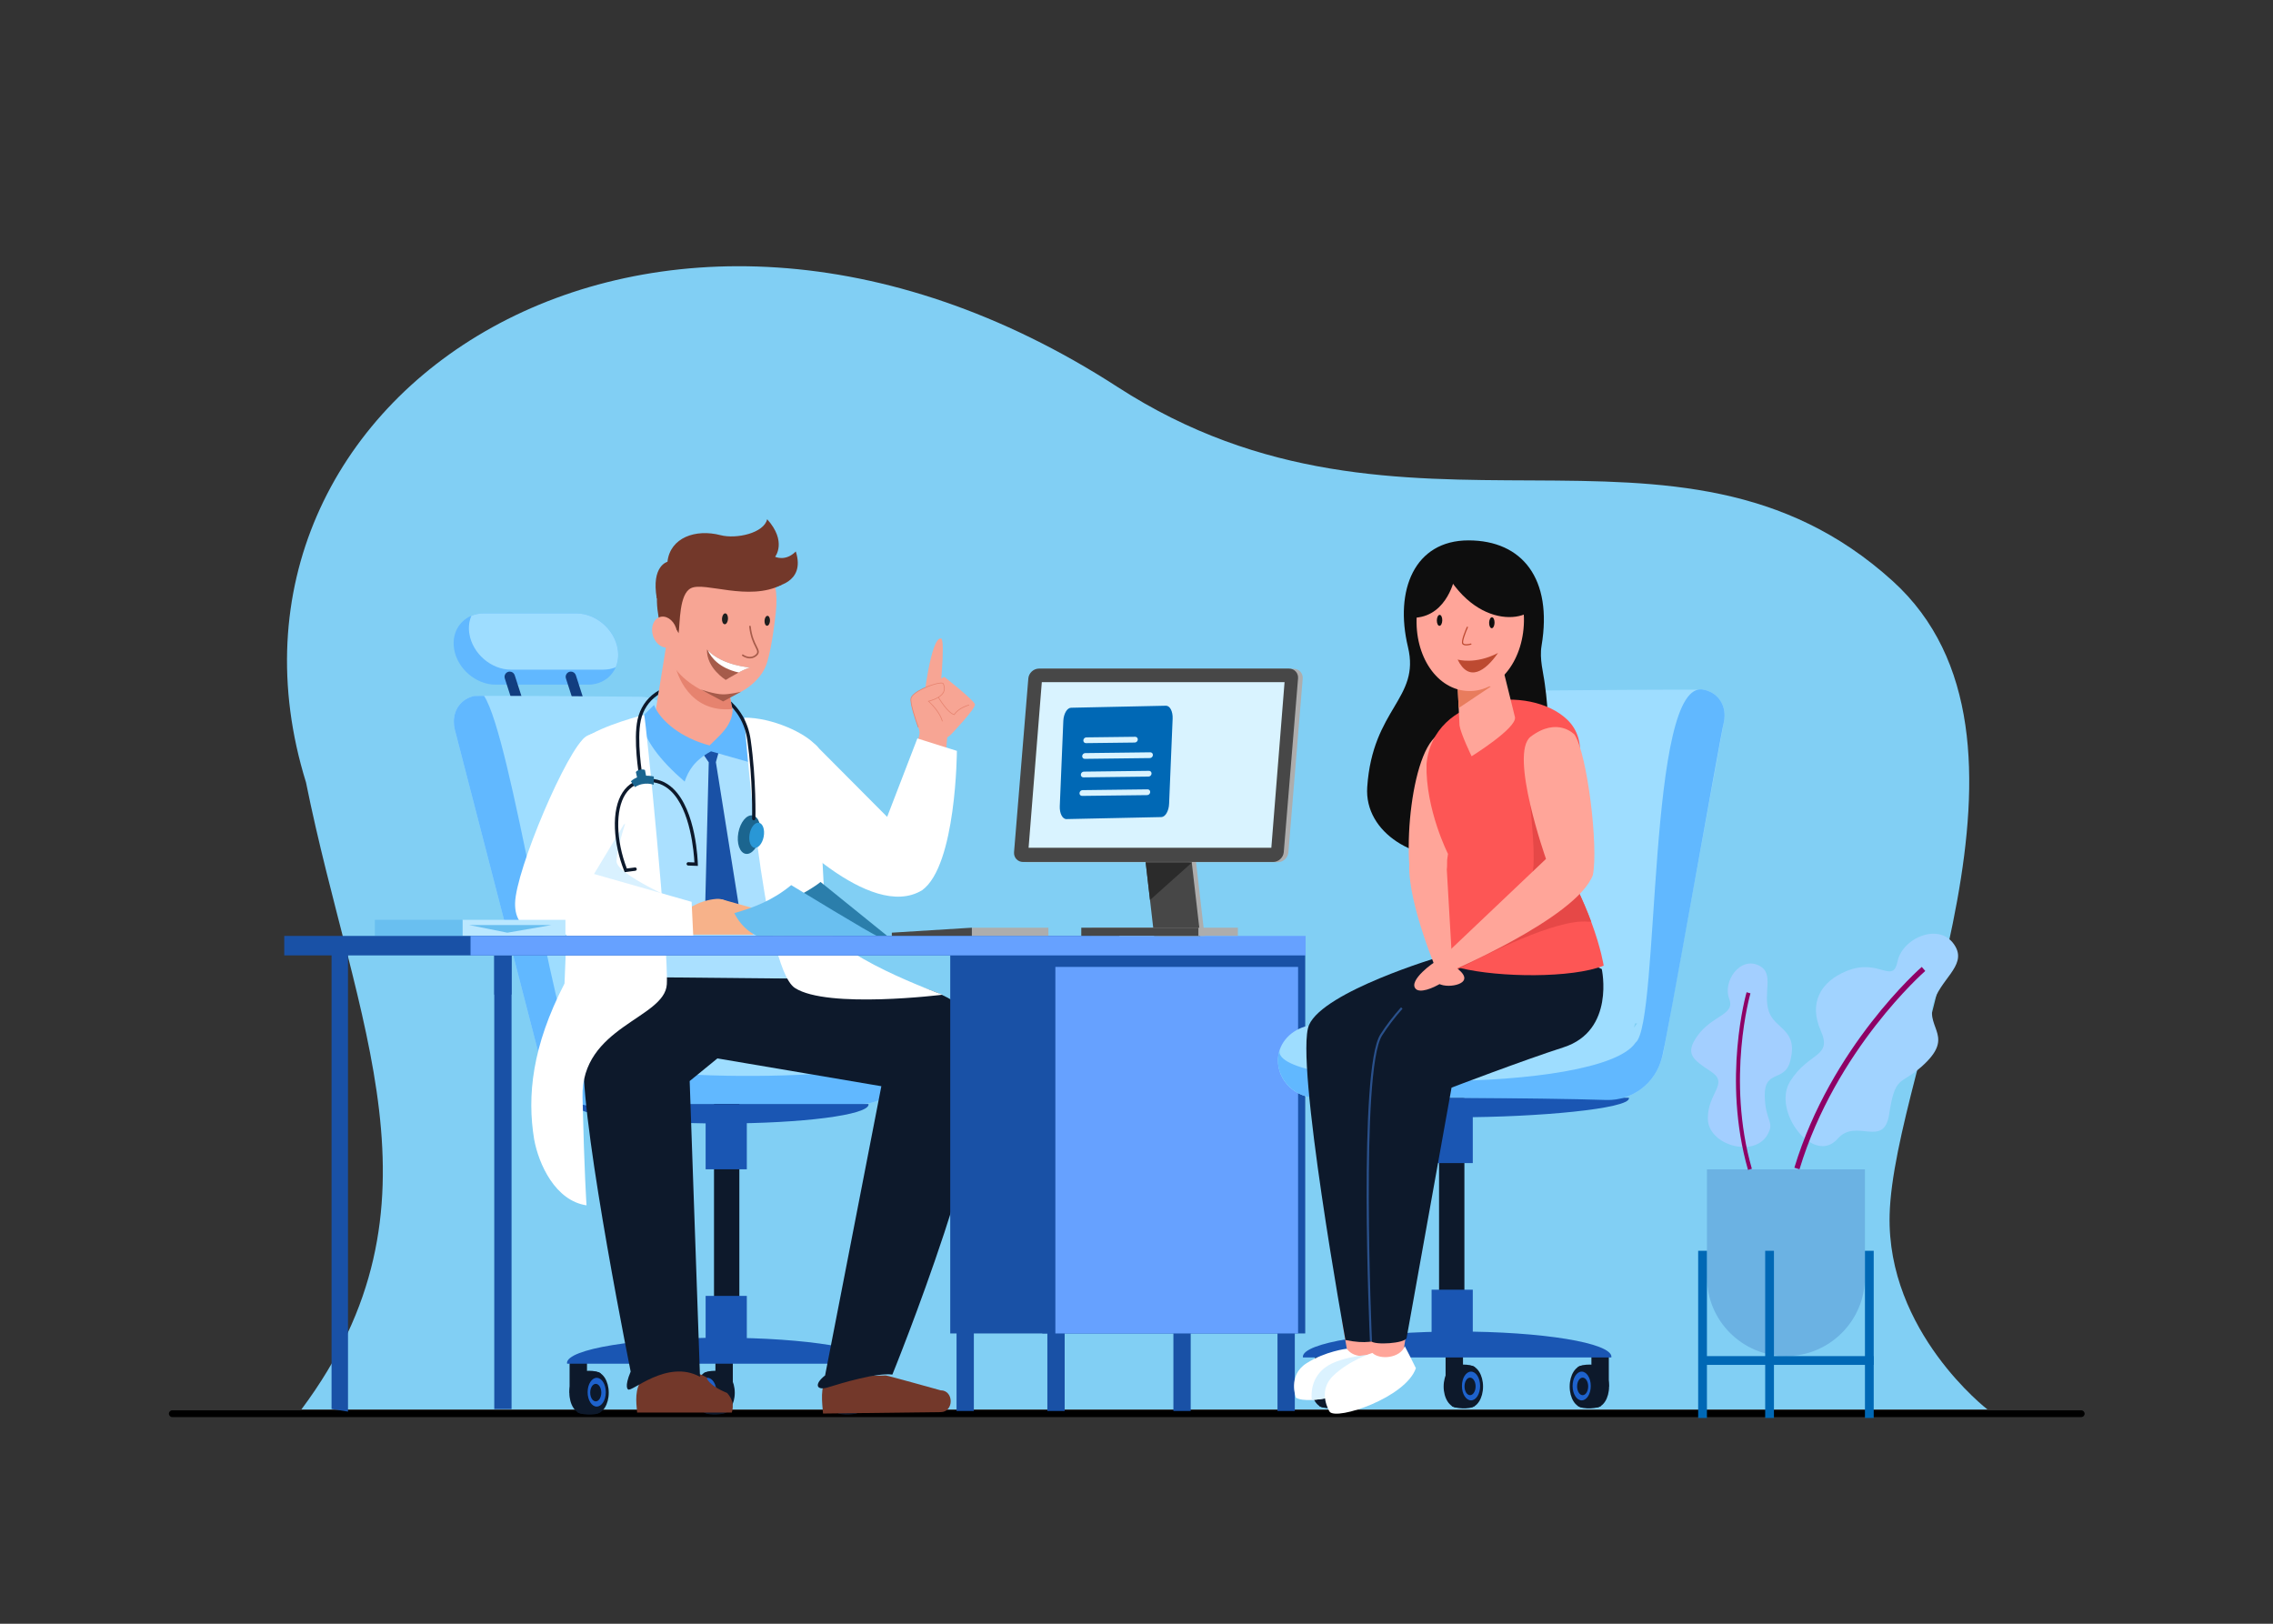<svg xmlns="http://www.w3.org/2000/svg" xmlns:xlink="http://www.w3.org/1999/xlink" viewBox="0 0 3500 2500"><rect x="0" y="0" width="3500" height="2500" fill="#333333" stroke="none"/><defs><style>      .cls-1 {        fill: none;      }      .cls-2 {        fill: #bd4a31;      }      .cls-3 {        fill: #2b2b2b;      }      .cls-4 {        fill: #73382a;      }      .cls-5 {        fill: #6bb2e3;      }      .cls-6 {        fill: #2b7eab;      }      .cls-7 {        fill: #474747;      }      .cls-8 {        fill: #81cff4;      }      .cls-9 {        fill: #f7b28a;      }      .cls-10 {        fill: #2997d6;      }      .cls-11 {        fill: #aae0ff;      }      .cls-12 {        fill: #69bff0;      }      .cls-13 {        fill: #d9f3ff;      }      .cls-14 {        fill: #e6836f;      }      .cls-15 {        fill: #61b8ff;      }      .cls-16 {        fill: #1b658f;      }      .cls-17 {        fill: #1a56b3;      }      .cls-18 {        fill: #bae7ff;      }      .cls-19 {        fill: #e64847;      }      .cls-20 {        fill: #a65b4a;      }      .cls-21 {        fill: #1e1e1e;      }      .cls-22 {        fill: #fd5655;      }      .cls-23 {        fill: #9eddff;      }      .cls-24 {        fill: #1e62cc;      }      .cls-25 {        fill: #ffa599;      }      .cls-26 {        fill: #66a1ff;      }      .cls-27 {        fill: #e87c5d;      }      .cls-28 {        fill: #a1d3ff;      }      .cls-29 {        fill: #f7a594;      }      .cls-30 {        fill: #2a518c;      }      .cls-31 {        fill: #a3cfff;      }      .cls-32 {        fill: #fff;      }      .cls-33 {        fill: #4a82db;      }      .cls-34 {        fill: #123e80;      }      .cls-35 {        fill: #dbf2ff;      }      .cls-36 {        fill: #0068b5;      }      .cls-37 {        fill: #d9f1ff;      }      .cls-38 {        fill: #0d192b;      }      .cls-39 {        fill: #adadad;      }      .cls-40 {        clip-path: url(#clippath);      }      .cls-41 {        fill: #8e0066;      }      .cls-42 {        fill: #0e0e0e;      }      .cls-43 {        fill: #1951a6;      }    </style><clipPath id="clippath"><path class="cls-1" d="M1128.2,1092.84l11.32,101.5s-51.37,96.26-17.5,121.37,65.06-1.9,74.19-64.68c9.13-62.78-24.73-178.45-54.79-200.9-30.06-22.45-139.26-20.55-149.91-7.61-10.65,12.94-117.24,251.35-75.25,300.23,41.99,48.88,177.36,4.39,177.36,4.39l-21.94-141.64-59.54-41.99s-3.5-77.04-3.09-75.82c.41,1.22,8.3-37.75,8.3-37.75,37.4-10.81,65.71-12.16,102.61,2.75l8.22,40.15Z"></path></clipPath></defs><g id="room"><path class="cls-8" d="M464.13,2170c234.38-314.21,82.19-592.78,7.06-965.38C287.09,611.2,1003.93,132.18,1720.81,595.81c444.72,287.61,859.94-3.5,1193.49,298.71,265.26,240.34,1.11,747.5-4.62,976.05-4.52,180.16,150.55,299.43,150.55,299.43H464.13Z"></path><path id="shadow" d="M3204.71,2181.83H265.29c-2.88,0-5.22-2.34-5.22-5.22h0c0-2.88,2.34-5.22,5.22-5.22h2939.42c2.88,0,5.22,2.34,5.22,5.22h0c0,2.88-2.34,5.22-5.22,5.22Z"></path><g id="plant"><g><g><path class="cls-5" d="M2750.02,2087.94h0c67.19,0,121.66-54.47,121.66-121.66v-165.85h-243.32v165.85c0,67.19,54.47,121.66,121.66,121.66Z"></path><rect class="cls-36" x="2871.68" y="1925.77" width="13.48" height="257.43" transform="translate(5756.85 4108.97) rotate(180)"></rect><rect class="cls-36" x="2614.88" y="1925.77" width="13.48" height="257.43" transform="translate(5243.24 4108.97) rotate(180)"></rect><rect class="cls-36" x="2718.07" y="1925.77" width="13.48" height="257.43" transform="translate(5449.62 4108.97) rotate(180)"></rect></g><rect class="cls-36" x="2749.71" y="1965.97" width="13.48" height="257.43" transform="translate(4851.14 -661.76) rotate(90)"></rect></g><g><path class="cls-31" d="M2709.55,1487.14c22.73,12.1,4.77,41.82,14.08,69.99,9.31,28.18,46.71,27.49,32.58,77.91-8.7,31.05-39.52,11.59-38.82,51.96.71,40.37,15.99,39.38,4.13,60.14-20.68,36.18-91.18,15.94-91.74-24.46-.56-40.4,33.26-54.15,4.69-72.94-28.57-18.79-40-27.34-21.2-54.21,23.28-33.26,59.37-32.25,49.27-58.21-10.1-25.96,16.93-66.19,46.99-50.19Z"></path><path class="cls-41" d="M2697.54,1799.52l-5.92,1.7c-40.23-140.2-2.56-272.21-2.18-273.52l5.91,1.73c-.38,1.3-37.53,131.67,2.19,270.09Z"></path></g><g><path class="cls-28" d="M3011.2,1457.72c16.77,30.11-25,50.49-34.99,88.93-9.99,38.44,34.78,49.5-17.71,95.93-32.33,28.6-40.27,12.19-49.53,72.88-8.15,53.43-50.94,5.23-79.35,37.82-36.66,42.05-101.8-42.63-73.09-88.47s65.51-36.3,47.02-78.17c-18.49-41.88-.79-75.08,39.87-91.64,50.32-20.5,71,21.56,78.5-14.97,7.5-36.52,67.09-62.13,89.28-22.31Z"></path><path class="cls-41" d="M2770.89,1800.26c55.87-184.6,192.28-304.12,193.65-305.3l-5.39-6.24c-1.39,1.2-139.59,122.29-196.15,309.15l7.89,2.39Z"></path></g></g></g><g id="characters"><g id="doctor"><g><path class="cls-15" d="M699.25,999.27c2.5,15.15,10.92,28.89,22.48,38.8,11.56,9.91,26.31,16.08,41.46,16.08h142.15c20.03,0,35.78-10.76,42.71-26.79,3.55-8.22,4.79-17.81,3.1-28.08-2.5-15.15-10.92-28.89-22.44-38.8-11.6-9.91-26.31-16.08-41.46-16.08h-142.15c-7.01,0-13.5,1.33-19.26,3.71-19.18,7.98-30.42,27.88-26.59,51.17Z"></path><path class="cls-34" d="M898.15,1109.32h0c5.44,0,9.31-5.31,7.64-10.49l-19.09-59.24c-1.07-3.32-4.15-5.56-7.64-5.56h0c-5.44,0-9.31,5.31-7.64,10.49l19.09,59.24c1.07,3.32,4.15,5.56,7.64,5.56Z"></path><path class="cls-34" d="M804.02,1109.32h0c5.44,0,9.31-5.31,7.64-10.49l-19.09-59.24c-1.07-3.32-4.15-5.56-7.64-5.56h0c-5.44,0-9.31,5.31-7.64,10.49l19.09,59.24c1.07,3.32,4.15,5.56,7.64,5.56Z"></path><path class="cls-23" d="M722.79,976.11c2.5,15.15,10.92,28.89,22.48,38.84,11.56,9.91,26.31,16.08,41.46,16.08h142.15c6.97,0,13.42-1.29,19.18-3.67,3.55-8.22,4.79-17.81,3.1-28.08-2.5-15.15-10.92-28.89-22.44-38.8-11.6-9.91-26.31-16.08-41.46-16.08h-142.15c-7.01,0-13.5,1.33-19.26,3.71-3.51,8.22-4.75,17.77-3.06,28Z"></path></g><g><g><g><rect class="cls-38" x="1302.52" y="2094.68" width="26.79" height="49.86"></rect><rect class="cls-38" x="1101.62" y="2094.68" width="26.79" height="49.86"></rect><rect class="cls-38" x="877.07" y="2094.68" width="26.79" height="49.86"></rect><g><g><ellipse class="cls-38" cx="897.12" cy="2144.38" rx="20.43" ry="32.3"></ellipse><ellipse class="cls-38" cx="916.92" cy="2144.38" rx="20.43" ry="32.3"></ellipse><path class="cls-38" d="M924.79,2174.07c-8.5,6.63-32.26,3.63-35.58.2l-.15-59.59c6.38-5.58,28.87-5.39,35.72-.31v59.7Z"></path><ellipse class="cls-24" cx="918.84" cy="2143.5" rx="14" ry="22.14"></ellipse></g><ellipse class="cls-38" cx="917.36" cy="2144.14" rx="8.53" ry="13.49"></ellipse></g><g><g><ellipse class="cls-38" cx="1110.97" cy="2144.38" rx="20.43" ry="32.3"></ellipse><ellipse class="cls-38" cx="1091.18" cy="2144.38" rx="20.43" ry="32.3"></ellipse><path class="cls-38" d="M1083.3,2174.07c8.5,6.63,32.26,3.63,35.58.2l.15-59.59c-6.38-5.58-28.87-5.39-35.72-.31v59.7Z"></path><ellipse class="cls-24" cx="1089.25" cy="2143.5" rx="14" ry="22.14"></ellipse></g><ellipse class="cls-38" cx="1090.73" cy="2144.14" rx="8.53" ry="13.49"></ellipse></g><g><g><ellipse class="cls-38" cx="1315.03" cy="2144.38" rx="20.43" ry="32.3"></ellipse><ellipse class="cls-38" cx="1295.23" cy="2144.38" rx="20.43" ry="32.3"></ellipse><path class="cls-38" d="M1287.35,2174.07c8.5,6.63,32.26,3.63,35.58.2l.15-59.59c-6.38-5.58-28.87-5.39-35.72-.31v59.7Z"></path><ellipse class="cls-24" cx="1293.3" cy="2143.5" rx="14" ry="22.14"></ellipse></g><ellipse class="cls-38" cx="1294.78" cy="2144.14" rx="8.53" ry="13.49"></ellipse></g><rect class="cls-38" x="1099.45" y="1679.68" width="39.02" height="406.4"></rect><path class="cls-17" d="M1347.89,2099.59c.05-.34.31-.66.31-1,0-21.51-106.37-38.95-237.58-38.95s-237.58,17.44-237.58,38.95c0,.34.26.66.31,1h474.55Z"></path><rect class="cls-17" x="1086.54" y="1722.95" width="63.43" height="77.36" transform="translate(2236.51 3523.26) rotate(180)"></rect><rect class="cls-17" x="1086.54" y="1995.23" width="63.43" height="77.36" transform="translate(2236.51 4067.82) rotate(180)"></rect></g><g><path class="cls-33" d="M999.77,1072.74v.08c-.84-.08-1.68-.08-2.52-.08h2.52Z"></path><path class="cls-23" d="M698.82,1111.14c0,3.86.46,7.84,1.43,11.95l131.48,508.19c.59,2.47,1.3,4.9,2.22,7.29,9.73,38.73,45.02,65.65,85.05,64.56l137.45-3.56h270.88c16.39,0,31.15-6.41,41.84-16.77,10.73-10.35,17.4-24.65,17.4-40.45,0-5.62-.88-10.98-2.56-16.01-7.59-23.18-31.4-39.03-58.27-39.03,0,0-121.82,3.31-157.32-30.81-35.55-34.16-115.63-431.1-115.63-431.1-6.79-28.21-35.34-51.27-64.56-52.57-.88-.08-1.76-.08-2.6-.08,0,0-183.9-1.63-240.28-1.38-4.28,0-7.84.04-10.52.08-2.47.04-4.02.08-4.57.12-.13.04-.17.04-.17.04-19.03,4.19-31.27,19.7-31.27,39.53ZM871.76,1585.17h3.44l1.55,6.75-2.18-2.93-2.81-3.81Z"></path></g><path class="cls-17" d="M884.68,1699.75c-.05.25-.29.5-.29.75,0,16.17,101.42,29.28,226.52,29.28s226.52-13.11,226.52-29.28c0-.25-.24-.5-.29-.75h-452.46Z"></path></g><path class="cls-15" d="M698.82,1111.14c0,3.86.46,7.84,1.43,11.95l131.48,508.19c.59,2.47,1.3,4.9,2.22,7.29,9.73,38.73,45.02,65.65,85.05,64.56l137.45-3.56h270.88c16.39,0,31.15-6.41,41.84-16.77,10.73-10.35,17.4-24.65,17.4-40.45,0-5.62-.88-10.98-2.56-16.01-15.51,40.35-468.27,43.19-499.75-9.06-30.77-26.7-96.61-481.48-138.91-545.91-4.28,0-7.84.04-10.52.08-2.47.04-4.02.08-4.57.12-.13.04-.17.04-.17.04-19.03,4.19-31.27,19.7-31.27,39.53Z"></path></g><g><path class="cls-11" d="M927.39,1136.47c41.82-31.16,185.34-55.36,277.19-12.3,14.59,13.82,35.59,63.99,48.71,111.14l36.29,393.58h-310.52l-51.67-492.42Z"></path><path class="cls-29" d="M1093.89,1154.73c-49.37,7.18-80.07-27.27-87.29-41.68l19.87-123.35,40.17,17.93c16.42,1.36,32.83,5.29,46.94,10.87l12.74,65.78,2.81,14.27c6.41,14.04,14.13,48.99-35.24,56.18Z"></path><path class="cls-14" d="M1039.32,1021.03c1.61,15.26,21.69,77.11,88.35,70.68l-12.37-64.34-75.98-6.34Z"></path><g><g><g><path class="cls-29" d="M1194.5,943.96c-2.28,20.05-7.84,63.86-15.57,82.19-11.76,27.9-48.15,50.49-71.91,46.65-26.8-6.52-58.95-27.06-72.14-50.83-6.17-16.67-16.21-54.56-16.53-84.7-.67-62.86,53.72-98.28,105.51-92.41s77.76,36.6,70.64,99.1Z"></path><path class="cls-4" d="M1022.3,979.96c-4.03-21.99,12.41-24.6,22.64-5.05,2.23-14.75.57-60.84,19.25-69.42,21.24-10.11,88.38,20.9,139.29-5.03,0,0-6.58-70.73-110.49-66.51-122.25,18.77-70.69,146.01-70.69,146.01Z"></path><path class="cls-29" d="M1040.87,966.53c4.46,12.64.22,25.88-9.46,29.57-9.68,3.69-21.15-3.58-25.6-16.22-4.46-12.64-.22-25.88,9.46-29.57s21.15,3.58,25.6,16.22Z"></path></g><g><path class="cls-20" d="M1155.35,1027.7c-3.98.73-10.99,4.05-17.92,7.72-10.05,5.33-19.91,11.41-19.91,11.41,0,0-29.75-17.99-28.93-46.86.4.44.81.87,1.23,1.3,23.11,23.82,65.53,26.44,65.53,26.44Z"></path><path class="cls-32" d="M1155.35,1027.7c-3.98.73-10.99,4.05-17.92,7.72-30.16-6.91-42.56-23.12-47.61-34.15,23.11,23.82,65.53,26.44,65.53,26.44Z"></path><path class="cls-20" d="M1153.76,1013.71c-6.04-.37-10.76-3.88-10.83-3.93-.54-.41-.65-1.18-.24-1.72.41-.54,1.18-.65,1.72-.24.4.3,9.84,7.28,18.4.67,4.7-3.63,3.48-6.06.2-12.55-3.1-6.15-7.8-15.45-9.42-31.26-.07-.68.42-1.28,1.1-1.35.67-.07,1.28.42,1.35,1.1,1.58,15.36,6.15,24.41,9.17,30.4,3.38,6.69,5.41,10.73-.9,15.6-3.56,2.74-7.26,3.48-10.56,3.27Z"></path><g><path class="cls-21" d="M1120.96,953.04c-.28,4.63-2.58,8.25-5.13,8.09-2.55-.16-4.39-4.03-4.1-8.66s2.58-8.25,5.13-8.09c2.55.16,4.39,4.04,4.1,8.66Z"></path><path class="cls-21" d="M1185.64,956.07c-.26,4.21-2.35,7.52-4.68,7.37-2.32-.14-3.99-3.68-3.73-7.89s2.35-7.52,4.67-7.37c2.32.14,3.99,3.68,3.73,7.89Z"></path></g></g></g><path class="cls-4" d="M1190.32,903.76s50.98-4.97,35.05-54.71c-15.79,16.06-31.85,8.21-31.85,8.21,0,0,18.73-23.47-12.24-57.83-4.94,21.43-47.47,30.86-71.81,24.54-38.55-10-77.57,3.8-81.71,41,0,0-25.23,6.15-16.44,56.29,38.95-1.37,56.19-36.88,84.92-42.03,28.73-5.14,53.17,30.31,94.08,24.52Z"></path><path class="cls-20" d="M1141.09,1065.05s-18.19,4.27-28.19,4.03c-13.2-.31-34.07-7.62-34.07-7.62l34.65,18.53,27.62-14.95Z"></path></g><polygon class="cls-43" points="1107.23 1155.79 1102.33 1173.46 1137.31 1392.64 1118.84 1428.25 1085.9 1392.91 1091.35 1173.73 1083.41 1162.03 1092.69 1148.74 1107.23 1155.79"></polygon><path class="cls-15" d="M1128.19,1092.07c-.68,26.03-21,40.81-35.57,55.64-43.21-11.28-75.98-37.75-85.56-62.27l-20.38,20.24c3.63,31.65,28.99,64.36,67.55,97.73,5.88-16.98,14.91-32.59,40.6-46.63l57.82,16.46c3.27-22.49,5.82-43.45-7.32-69.88l-17.13-11.28Z"></path></g><path class="cls-4" d="M1448.41,2174.18c20.64,0,20.64-33.56,0-33.56,0,0-82.13-22.92-84.52-22.92s-90.1,2.46-90.1,2.46c-11.58,16.07-7.72,38.75-6.5,56.21l181.12-2.18Z"></path><path class="cls-4" d="M981.03,2174.83c-1.52-17.38-3.99-35.9,8.01-51.7,20.45-7.52,59.12-24.9,98.95-2.43,0,0,.77,11.23,31.66,24,7.68,8.72,10.77,17.5,7.27,30.13h-145.89Z"></path><path class="cls-38" d="M1270.49,2117.69l86.63-445.31-255.73-43.35v-122.1s199.57.14,196.8.14c-8.77,0,187.62-13.57,215.13,93.05,27.51,106.62-139.24,516.26-139.24,516.26-23.82-3.27-78.68,13.25-99.14,19.67-17.49,5.49-22.29-4.46-4.45-18.36Z"></path><path class="cls-38" d="M1254.72,1507.07l-192.75,157.37,15.9,455.37c-50.85-28.05-106.56,25.43-110.84,19.28,0,0-6.16-2.95,4.07-27.32-19.5-98.03-90.58-465.47-68.45-506.33,25.57-47.2,68.46-101.14,68.46-101.14l283.6,2.77Z"></path><path class="cls-32" d="M991.94,1100.56c2.95,11.8,37.8,361.69,34.85,414.8-2.95,53.11-132.33,64.78-129.81,174.07,2.67,116.08,6.18,166.37,6.18,166.37-47.95-7.02-73.68-63.15-80.7-101.75-11.01-67.01-3.13-143.19,46.78-239.75,0,0,13.33-365.33,29.94-377.16,29.64-21.09,92.76-36.58,92.76-36.58Z"></path><path class="cls-37" d="M965.96,1257.71s-16.6,48.46-16.6,68.54,97.19,62.27,97.19,62.27h-158.77v-75.13l78.18-55.69Z"></path><g><path class="cls-9" d="M1054.12,1403.56s19.05-17.21,49.25-19.6c30.2-2.4,56.69,55.08,56.69,55.08h-104.51l-1.44-35.48Z"></path><path class="cls-9" d="M1111.39,1384.67s47.53,13.44,54.16,15.2c3.1,12.54-29.61,7.13-44.74,1.55-16.67-6.14-9.42-16.76-9.42-16.76Z"></path></g><path class="cls-32" d="M902.91,1133.49c-29.03,18-109.02,206.62-109.78,257.38-.34,22.39,9.05,44.57,51.57,47.3,23.48,1.51,222.79,3.22,222.79,3.22l-2.54-52.87-150.23-42.88,45.89-76.15c54.89-28.25,7.88-171.02-57.7-135.99Z"></path><g><g><path class="cls-29" d="M1418.87,1132.66s-18.4-45.02-16.14-57.29,47.51-28.12,49.75-22.68c2.24,5.45,6.94,18.88-22.68,26.96,19.85,18.29,42.13,54.74-10.93,53Z"></path><g><path class="cls-29" d="M1416.48,1134.7s-3.76-40.6,2.83-56.94c8.77-21.76,34.68-35.75,34.68-35.75,0,0,45.82,35.96,47.22,42.46,1.4,6.5-36.77,46.32-36.77,46.32,0,0-28.44,27.01-47.96,3.91Z"></path><path class="cls-29" d="M1421.91,1081.44s11.2-101.3,27.17-98.36c7.36,1.36-3,98.09-3,98.09l-24.16.27Z"></path><path class="cls-14" d="M1413.73,1119.89c.1.03.22.03.33-.01.28-.1.43-.41.33-.69-4.72-13.25-12.44-36.54-11.12-43.71,1.74-9.46,31.38-21.9,44.16-23.23,3.81-.4,4.45.4,4.55.66,1.48,3.59,2.68,7.89.41,12.51-2.84,5.76-10.49,10.38-22.73,13.72l-.95.26.72.66c8.24,7.59,18.09,19.54,21.02,30.29.08.29.38.46.67.38.29-.08.46-.38.38-.67-2.9-10.66-12.42-22.43-20.62-30.14,12.01-3.41,19.57-8.13,22.48-14.03,2.8-5.68.57-11.09-.37-13.4-.51-1.24-2.36-1.67-5.67-1.33-12.96,1.35-43.24,13.89-45.12,24.11-1.37,7.42,6.41,30.93,11.17,44.28.06.17.2.29.36.34Z"></path><path class="cls-14" d="M1468.81,1100.66c.15.04.31.08.46.12l.37.09.2-.33c6.5-10.26,22.02-14.4,22.18-14.44.29-.08.47-.37.39-.66-.07-.29-.37-.47-.66-.39-.65.17-15.76,4.2-22.61,14.58-.02,0-.03,0-.05-.01-9.74-2.8-23.42-25.83-23.56-26.07-.15-.26-.48-.34-.74-.19-.26.15-.34.49-.19.74.58.98,14.05,23.63,24.21,26.56Z"></path></g></g><polygon class="cls-29" points="1418.24 1121.68 1401.66 1184.92 1452.8 1201.33 1459.06 1129.12 1418.24 1121.68"></polygon></g><path class="cls-32" d="M1261.49,1152.66l104.57,105.05,46.52-120.79,60.86,19.16s-.74,176.52-53.55,214.54c-80.87,49.4-219.44-101.34-219.44-101.34-54.2-75.79,28.62-160.58,61.04-116.62Z"></path><path class="cls-32" d="M1145.96,1104.92s27.94,383.78,78.09,416.23c50.16,32.45,227.4,10.35,227.4,10.35,0,0-176.84-63.36-179.79-110.56-2.95-47.21-14.37-272.21-14.37-272.21-16.42-20.16-68.53-44.04-111.33-43.81Z"></path><g class="cls-40"><g><ellipse class="cls-16" cx="1153.55" cy="1284.97" rx="30.04" ry="16.93" transform="translate(-319.45 2186.15) rotate(-79.54)"></ellipse><path class="cls-10" d="M1154.26,1284c-1.96,10.63,1.31,20.14,7.3,21.25,5.99,1.11,12.44-6.61,14.4-17.24s-1.31-20.14-7.3-21.25c-5.99-1.11-12.44,6.61-14.4,17.24Z"></path><path class="cls-38" d="M1160.64,1262.97c1.39,0,2.54-1.11,2.58-2.51.02-.59,1.46-59.55-7.29-121.28-8.11-57.15-55.71-84.82-96.5-86.34-39.55-1.48-70.05,20.14-77.69,55.05-6.87,31.43,2.03,85.04,2.41,87.31.24,1.4,1.56,2.36,2.97,2.11,1.4-.24,2.35-1.57,2.11-2.97-.09-.55-9.12-54.9-2.46-85.35,7.08-32.36,35.55-52.37,72.45-51,38.72,1.44,83.9,27.69,91.59,81.91,8.69,61.29,7.26,119.84,7.25,120.42-.04,1.42,1.09,2.61,2.51,2.65.02,0,.05,0,.07,0Z"></path><path class="cls-38" d="M961.9,1342.8l16.37-2.1c1.41-.18,2.41-1.47,2.23-2.89-.18-1.41-1.48-2.41-2.89-2.23l-12.39,1.59c-16.82-43.55-17.79-90.33-2.23-114.32,7.67-11.83,18.99-18.15,33.65-18.76,13.74-.59,25.84,3.96,36,13.49,30.92,29,35.9,95.9,36.62,110.26l-9.38-.36c-1.39-.1-2.62,1.05-2.67,2.48-.05,1.42,1.05,2.62,2.48,2.67l14.9.57-.06-2.74c-.07-3.36-2.21-82.73-38.35-116.64-11.21-10.52-24.58-15.53-39.75-14.88-16.42.69-29.12,7.79-37.76,21.11-8.65,13.34-12.73,32.56-11.81,55.57.84,21.05,5.93,44.25,14.3,65.33l.74,1.86Z"></path><path class="cls-16" d="M1006.72,1195.53l-.14,12.72s-14.44-5.72-28.86,3.62c-3.69-5.1-6.29-8.94-6.29-8.94,0,0,11.54-12.49,35.3-7.4Z"></path><path class="cls-16" d="M995.9,1200.01l-2.78-14.48c-4.03-2.2-12.67.14-13.99,3.28l3.2,14.09,13.57-2.89Z"></path></g></g><path class="cls-6" d="M1202.92,1388.85c16.8-1.71,52.12-23.66,60.55-30.92l102.59,82.96h-158.95l-4.19-52.04Z"></path><path class="cls-12" d="M1351.06,1441.14c-4.31,0-132.77-78.37-132.77-78.37-28.24,23.35-57.78,34.71-87.65,43.1,8.73,17.34,21.51,29.02,35.76,35.52l184.66-.26Z"></path><g><rect class="cls-18" x="712.15" y="1416.2" width="158.5" height="24.63" transform="translate(1582.8 2857.04) rotate(180)"></rect><rect class="cls-12" x="577.21" y="1416.2" width="134.94" height="24.63" transform="translate(1289.36 2857.04) rotate(180)"></rect><polygon class="cls-12" points="849.23 1424.24 722.32 1424.24 781.22 1436.02 849.23 1424.24"></polygon></g></g><g id="table"><g><rect class="cls-43" x="761.07" y="1471.06" width="26.63" height="698.42"></rect><rect class="cls-43" x="761.07" y="1471.34" width="26.63" height="59.96"></rect><rect class="cls-43" x="1967.12" y="2051.14" width="26.64" height="121.26" transform="translate(3960.88 4223.53) rotate(180)"></rect><rect class="cls-43" x="1806.82" y="2051.14" width="26.64" height="121.26" transform="translate(3640.28 4223.53) rotate(180)"></rect><polygon class="cls-43" points="535.86 1463.59 535.86 2173.38 510.53 2169.37 510.53 1463.59 535.86 1463.59"></polygon><rect class="cls-43" x="1472.92" y="2051.14" width="26.64" height="121.26" transform="translate(2972.47 4223.53) rotate(180)"></rect><rect class="cls-43" x="1612.76" y="2051.14" width="26.64" height="121.26" transform="translate(3252.15 4223.53) rotate(180)"></rect><g><rect class="cls-43" x="437.7" y="1441" width="1285.87" height="30.01" transform="translate(2161.28 2912) rotate(180)"></rect><g><rect class="cls-43" x="1463.19" y="1468.43" width="164.59" height="584.62"></rect><g><rect class="cls-43" x="1604.93" y="1468.43" width="404.89" height="584.62"></rect><rect class="cls-26" x="1625.08" y="1488.72" width="373.74" height="564.34"></rect></g></g><rect class="cls-26" x="724.53" y="1441" width="1285.87" height="30.01" transform="translate(2734.94 2912) rotate(180)"></rect></g></g><g><g><polygon class="cls-39" points="1783.84 1441 1854.78 1441 1840.8 1319.69 1769.85 1319.69 1783.84 1441"></polygon><polygon class="cls-7" points="1763.2 1319.69 1763.25 1320.18 1770.81 1385.71 1777.18 1440.99 1848.13 1440.99 1835.13 1328.21 1835.09 1327.87 1834.15 1319.69 1763.2 1319.69"></polygon><rect class="cls-39" x="1680.72" y="1428.34" width="225.35" height="12.42" transform="translate(3586.79 2869.11) rotate(180)"></rect><rect class="cls-7" x="1664.98" y="1428.34" width="180.34" height="12.42"></rect><polygon class="cls-3" points="1763.25 1320.18 1770.81 1385.71 1835.13 1328.21 1835.46 1327.92 1835.09 1327.87 1763.25 1320.18"></polygon><g><path class="cls-39" d="M1582.52,1327.49h384.96c8.39,0,15.74-6.8,16.43-15.18l21.99-267.39c.69-8.39-5.55-15.18-13.93-15.18h-384.96c-8.39,0-15.74,6.8-16.43,15.18l-21.99,267.39c-.69,8.39,5.55,15.18,13.93,15.18Z"></path><path class="cls-7" d="M1575.38,1327.15h384.96c8.39,0,15.74-6.8,16.43-15.18l21.99-267.39c.69-8.39-5.55-15.18-13.93-15.18h-384.96c-8.39,0-15.74,6.8-16.43,15.18l-21.99,267.39c-.69,8.39,5.55,15.18,13.93,15.18Z"></path><polygon class="cls-13" points="1583.84 1305.28 1957.62 1305.28 1977.98 1050.25 1604.2 1050.25 1583.84 1305.28"></polygon></g></g><g><rect class="cls-39" x="1496.5" y="1428.34" width="117.83" height="12.43"></rect><polygon class="cls-7" points="1373.24 1435.99 1373.24 1440.77 1496.5 1440.77 1496.5 1428.34 1373.24 1435.99"></polygon></g></g><g><path class="cls-36" d="M1642.15,1261.11l146.09-3.1c6.14-.13,11.49-9.25,11.95-20.37l5.44-131.16c.46-11.12-4.14-20.03-10.28-19.9l-146.09,3.1c-6.14.13-11.49,9.25-11.95,20.37l-5.44,131.16c-.46,11.12,4.14,20.03,10.28,19.9Z"></path><path class="cls-13" d="M1672.11,1144.16l75.27-.91c2.37-.03,4.44-2.04,4.62-4.48h0c.18-2.45-1.6-4.41-3.97-4.38l-75.27.91c-2.37.03-4.44,2.04-4.62,4.48h0c-.18,2.45,1.6,4.41,3.97,4.38Z"></path><path class="cls-13" d="M1670.34,1168.37l100.28-1.21c2.37-.03,4.44-2.04,4.62-4.48h0c.18-2.45-1.6-4.41-3.97-4.38l-100.28,1.21c-2.37.03-4.44,2.04-4.62,4.48h0c-.18,2.45,1.6,4.41,3.97,4.38Z"></path><path class="cls-13" d="M1668.27,1196.89l100.28-1.21c2.37-.03,4.44-2.04,4.62-4.48h0c.18-2.45-1.6-4.41-3.97-4.38l-100.28,1.21c-2.37.03-4.44,2.04-4.62,4.48h0c-.18,2.45,1.6,4.41,3.97,4.38Z"></path><path class="cls-13" d="M1666.19,1225.4l100.28-1.21c2.37-.03,4.44-2.04,4.62-4.48h0c.18-2.45-1.6-4.41-3.97-4.38l-100.28,1.21c-2.37.03-4.44,2.04-4.62,4.48h0c-.18,2.45,1.6,4.41,3.97,4.38Z"></path></g></g><g id="lady"><g><g><g><rect class="cls-38" x="2025.05" y="2085.12" width="26.79" height="49.86" transform="translate(4076.89 4220.1) rotate(180)"></rect><rect class="cls-38" x="2225.95" y="2085.12" width="26.79" height="49.86" transform="translate(4478.68 4220.1) rotate(180)"></rect><rect class="cls-38" x="2450.49" y="2085.12" width="26.79" height="49.86" transform="translate(4927.77 4220.1) rotate(180)"></rect><g><g><ellipse class="cls-38" cx="2457.24" cy="2134.82" rx="20.43" ry="32.3"></ellipse><ellipse class="cls-38" cx="2437.44" cy="2134.82" rx="20.43" ry="32.3"></ellipse><path class="cls-38" d="M2429.56,2164.51c8.5,6.63,32.26,3.63,35.58.2l.15-59.59c-6.38-5.58-28.87-5.39-35.72-.31v59.7Z"></path><ellipse class="cls-24" cx="2435.51" cy="2133.95" rx="14" ry="22.14"></ellipse></g><ellipse class="cls-38" cx="2436.99" cy="2134.58" rx="8.53" ry="13.49"></ellipse></g><g><g><ellipse class="cls-38" cx="2243.38" cy="2134.82" rx="20.43" ry="32.3"></ellipse><ellipse class="cls-38" cx="2263.18" cy="2134.82" rx="20.43" ry="32.3"></ellipse><path class="cls-38" d="M2271.06,2164.51c-8.5,6.63-32.26,3.63-35.58.2l-.15-59.59c6.38-5.58,28.87-5.39,35.72-.31v59.7Z"></path><ellipse class="cls-24" cx="2265.11" cy="2133.95" rx="14" ry="22.14"></ellipse></g><ellipse class="cls-38" cx="2263.62" cy="2134.58" rx="8.53" ry="13.49"></ellipse></g><g><g><ellipse class="cls-38" cx="2039.33" cy="2134.82" rx="20.43" ry="32.3"></ellipse><ellipse class="cls-38" cx="2059.13" cy="2134.82" rx="20.43" ry="32.3"></ellipse><path class="cls-38" d="M2067,2164.51c-8.5,6.63-32.26,3.63-35.58.2l-.15-59.59c6.38-5.58,28.87-5.39,35.72-.31v59.7Z"></path><ellipse class="cls-24" cx="2061.05" cy="2133.95" rx="14" ry="22.14"></ellipse></g><ellipse class="cls-38" cx="2059.57" cy="2134.58" rx="8.53" ry="13.49"></ellipse></g><rect class="cls-38" x="2215.89" y="1670.12" width="39.02" height="406.4" transform="translate(4470.79 3746.64) rotate(180)"></rect><path class="cls-17" d="M2006.47,2090.03c-.05-.34-.31-.66-.31-1,0-21.51,106.37-38.95,237.58-38.95s237.58,17.44,237.58,38.95c0,.34-.26.66-.31,1h-474.55Z"></path><rect class="cls-17" x="2204.38" y="1713.4" width="63.43" height="77.36"></rect><rect class="cls-17" x="2204.38" y="1985.68" width="63.43" height="77.36"></rect></g><g><path class="cls-33" d="M2354.58,1063.19v.08c.84-.08,1.68-.08,2.52-.08h-2.52Z"></path><path class="cls-23" d="M2624.27,1062.06s-.04,0-.17-.04c-.54-.04-2.1-.08-4.57-.12-2.68-.04-6.25-.08-10.52-.08-56.38-.25-240.28,1.38-240.28,1.38-.84,0-1.72,0-2.6.08-29.22,1.3-57.76,24.36-64.56,52.57,0,0-80.09,396.93-115.63,431.1-35.51,34.12-157.32,30.81-157.32,30.81-26.87,0-50.68,15.85-58.27,39.03-1.68,5.03-2.56,10.4-2.56,16.01,0,15.8,6.67,30.1,17.4,40.45,10.69,10.35,25.45,16.77,41.84,16.77h270.88l175.84,3.56c40.03,1.09,75.33-25.82,85.05-64.56.92-2.39,1.63-4.82,2.22-7.29l93.09-508.19c.96-4.11,1.43-8.09,1.43-11.95,0-19.83-12.24-35.34-31.27-39.53ZM2518.18,1579.43l-2.18,2.93,1.55-6.75h3.44l-2.81,3.81Z"></path></g><path class="cls-17" d="M2508.06,1690.2c.05.25.29.5.29.75,0,16.17-139.81,29.28-264.91,29.28s-226.52-13.11-226.52-29.28c0-.25.24-.5.29-.75h490.85Z"></path></g><path class="cls-15" d="M2655.54,1101.59c0,3.86-.46,7.84-1.43,11.95-3.51,10.17-90.45,506.03-95.31,515.47-9.73,38.75-45.02,65.66-85.06,64.57-104.1-3.36-340.6-4.2-446.73-3.56-37.83.78-68.66-36.87-56.67-73.23-13.06,61.65,494.95,69.2,548.15-11.59,37.84-28.32,16.92-566.39,105.76-543.13,19.04,4.2,31.28,19.71,31.28,39.53Z"></path></g><g><path class="cls-42" d="M2378.69,1052.94c49.83,350.84-283.05,300.12-273.41,158.9,8.3-121.66,81.92-135.89,62.74-215.66-21.06-87.56,10.11-164.17,93.12-164.17s129.93,59.23,112.57,162.23c-3.44,20.43,2.87,41.77,4.99,58.7Z"></path><path class="cls-25" d="M2066.73,2035.14c.61,3.48,12.12,70.74,12.12,70.74l46.27-3.97,6.71-82.42-65.09,15.65Z"></path><path class="cls-38" d="M2361.11,1476.65s38.71,108.77-25.28,127.41c-63.99,18.64-171.04,25.71-171.04,25.71l-34.57,430.28c-12.81,5.1-26.55,9.64-58.52,3.12,0,0-78.76-433.14-56.04-485.06,22.72-51.93,200.42-104.72,200.42-104.72l145.02,3.26Z"></path><path class="cls-32" d="M2139.08,2113.15c-3.44,8.84-30.1,21.4-59.94,30.56-20.39,6.27-42.27,10.94-59.23,11.75-10.59.51-19.26-.48-24.45-3.54,0,0-13.17-34.06,16.09-52.83,29.25-18.78,62.27-22.53,62.27-22.53,4.22,6.03,11.07,9.99,19.53,10.98,5.66.66,12.05-.01,18.86-2.28,5.47-1.82,11.21-4.67,17.06-8.7,0,0,2.67,2.81,5.42,7.41.28.45.55.91.82,1.39,3.83,6.9,7.36,17.08,3.57,27.79Z"></path><path class="cls-35" d="M2136.89,2083.93l-1.38,1.43-56.37,58.35c-20.39,6.27-42.27,10.94-59.23,11.75-1.16-10.73-.68-33.47,20.03-49.58,12.76-9.92,34.03-15.36,53.41-18.34,6.65-1.02,13.08-1.76,18.86-2.28,10.4-.94,18.71-1.22,22.48-1.29,1.42-.04,2.2-.04,2.2-.04Z"></path><path class="cls-25" d="M2110.13,2045.75c.61,3.48,5.55,70.7,5.55,70.7l39.72-.5,11.38-71.58-56.66,1.39Z"></path><path class="cls-32" d="M2163.17,2072.69s13.94,26.98,17.03,33.83c-15.55,45.39-121.78,80.73-132.77,67.1,0,0-19.81-30.67,5.03-54.99,24.84-24.32,60.73-35.59,60.73-35.59,11.83,11.15,42.76,8.1,49.98-10.36Z"></path><path class="cls-38" d="M2466.44,1492.03s20.95,94.77-58.83,120.45c-63.44,20.42-172.49,62.09-172.49,62.09l-69.23,385.6c-2.91,8.2-49.03,11.25-54.89,4.66,0,0-16.08-424.48,15.83-471.33,48.98-71.92,115.38-115.89,115.38-115.89,67.19-7.71,165.16-14.92,224.23,14.41Z"></path><path class="cls-30" d="M2109.43,2064.89c-.76-17.07-18.12-418.67,16.07-472.24,8.89-13.92,19.58-27.96,31.8-41.72l2.35,2.09c-12.1,13.64-22.7,27.54-31.5,41.33-33.66,52.74-15.76,466.24-15.58,470.41l-3.14.14Z"></path><g><path class="cls-25" d="M2205.26,1139.75c32.81-40.25,57.26-16.3,55.8,28.93-1.45,45.23-32.02,242.31-68.61,228.77-36.59-13.54-28.38-207.17,12.81-257.69Z"></path><path class="cls-22" d="M2229.66,1314.65l-22,153.52c2.15,7.89,14.05,14.58,31.87,19.83,2.81.84,5.78,1.63,8.87,2.39,0,0,0,0,0,0,60.72,14.89,172.45,15.78,220.97-3.57,0,0-3.77-26-19.24-67.7-11.76-31.69-30.28-72.47-59.04-117.8-1.83-13.45,9.53-37.2,20.89-64.42,18.09-43.35,36.19-95.52,1.08-129.05-57.16-54.6-206.68-39.11-216.5,68.9-1.5,69.87,33.08,137.91,33.08,137.91Z"></path><path class="cls-19" d="M2231.55,1498.72c1.04-.17,7.18-3.35,16.86-8.34,0,0,0,0,0,0,41.37-21.3,147.45-75.76,196.79-71.35,1.75.15,3.39.18,4.94.09-11.76-31.69-30.28-72.47-59.04-117.8-1.83-13.45,9.53-37.2,20.89-64.42l-64.58-73.31s.23,1.67.63,4.69c3.45,26.41,19.85,156.46,11,177.45-8.11,19.21-92.62,110.72-119.51,142.28-5.84,6.87-8.97,10.89-7.99,10.73Z"></path><g><g><path class="cls-25" d="M2247.38,1116.83c1.89,13,18.63,47.54,18.63,47.54,0,0,69.26-43.03,66.8-59.98l-11.24-45.44-7.33-29.55-70.57,10.27,2.44,50.48,1.28,26.67Z"></path><polygon class="cls-27" points="2246.09 1090.15 2295.4 1057.15 2243.66 1039.67 2246.09 1090.15"></polygon></g><path class="cls-25" d="M2181.54,947.5c-3.99,63.21,31.79,115.34,79.91,116.44,48.12,1.1,86.25-49.34,85.16-112.66-1.03-59.66-36.87-106.34-80.12-107.33-43.25-.99-81.2,44.01-84.95,103.55Z"></path><path class="cls-42" d="M2240.63,903.1c60.09,77.03,146.65,46.4,126.71.33,0,0-23.2-63.46-93.31-64.49-87.68-1.29-33.4,64.16-33.4,64.16Z"></path><path class="cls-2" d="M2257.45,993.74c-2.25-.05-4.42-.58-5.66-2.14-3.05-3.83,5.15-22.56,6.82-26.27.21-.47.76-.67,1.22-.46.47.21.67.76.46,1.22-3.97,8.81-8.78,22.2-7.06,24.36,2.01,2.53,8.94,1.1,11.43.34.49-.15,1,.12,1.15.61.15.49-.12,1-.61,1.15-.63.19-4.29,1.26-7.76,1.18Z"></path><path class="cls-2" d="M2244.45,1015.47s26.83,8.2,62.22-10.12c-19.46,28.07-44.93,45.59-62.22,10.12Z"></path><path class="cls-42" d="M2301.34,958.9c-.11,4.66-2.06,8.39-4.37,8.34s-4.09-3.87-3.98-8.53c.11-4.66,2.06-8.39,4.37-8.34,2.31.05,4.09,3.87,3.98,8.53Z"></path><path class="cls-42" d="M2220.83,955.21c-.11,4.66-2.06,8.39-4.37,8.34s-4.09-3.87-3.98-8.53c.11-4.66,2.06-8.39,4.37-8.34,2.31.05,4.09,3.87,3.98,8.53Z"></path><path class="cls-42" d="M2240.24,888.54s-10.67,58.6-60.27,62.48c-33.18,2.6,15.09-97.03,46.67-95.09,18.63,1.14,13.6,32.6,13.6,32.6Z"></path></g><path class="cls-25" d="M2424.4,1130.98s-25.79-28.06-67.3,3.14c-33.98,25.55,23.45,188.32,23.45,188.32l-169.4,160.82,12.98,16.36s202.73-85,228.54-152.18c8.85-42.53-8.35-186.78-28.27-216.47Z"></path><path class="cls-25" d="M2227.81,1338.81l9.2,158.99-21.87,3.66s-47.31-109.12-45.16-170.75c1.88-54.01,64.4-41.1,57.83,8.1Z"></path><path class="cls-25" d="M2239.21,1487.91s23.98,14.34,12.44,24.07c-11.54,9.72-53.12,9.15-41.24-16.73,11.88-25.88,28.8-7.34,28.8-7.34Z"></path><path class="cls-25" d="M2211.03,1480.57c-1.87-.37-43.54,29.19-30.98,42.02,12.56,12.83,75.35-25.66,62.94-41.34-12.42-15.68-31.96-.68-31.96-.68Z"></path></g></g></g></g></svg>